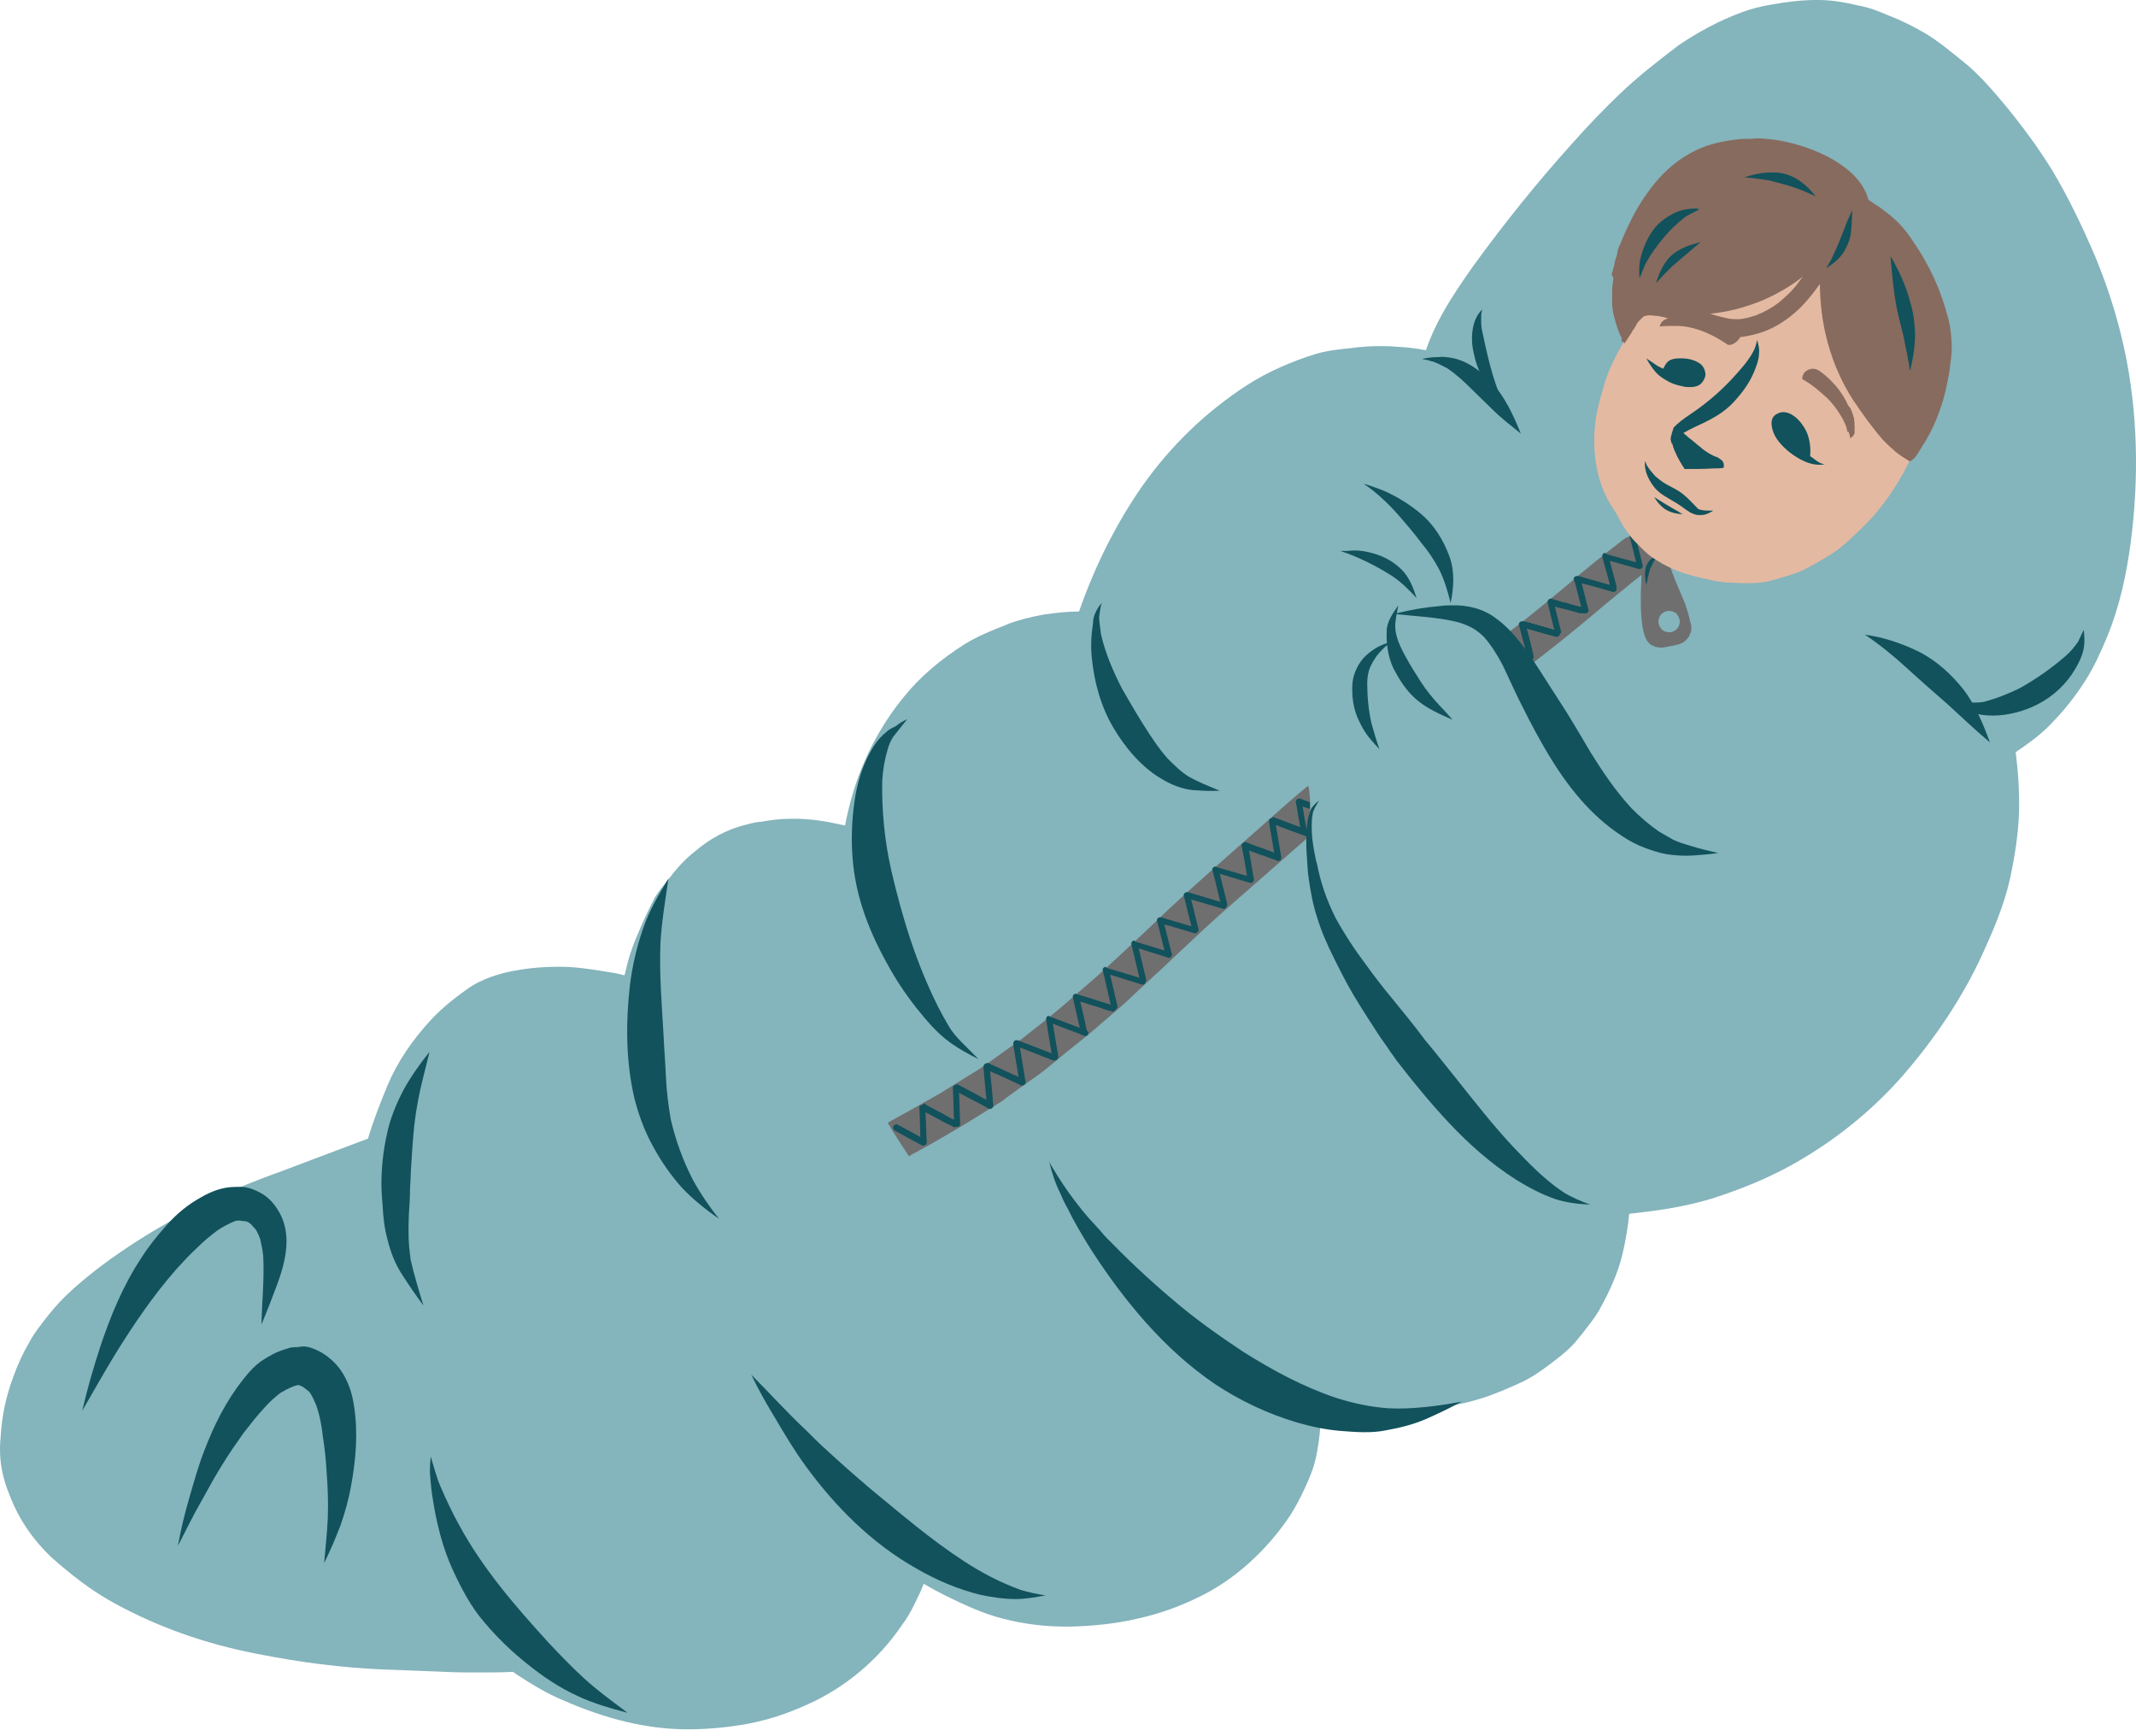 <?xml version="1.0" encoding="UTF-8"?> <svg xmlns="http://www.w3.org/2000/svg" width="251" height="204" viewBox="0 0 251 204" fill="none"> <path d="M211.28 15.881C212.497 15.881 213.785 15.956 214.93 16.027C218.652 16.241 221.66 16.815 224.451 17.893C230.178 20.051 235.121 23.5 238.771 27.955C240.705 30.328 242.279 32.771 243.424 35.357C244.784 38.446 245.715 41.393 246.29 44.482C247.292 50.303 247.649 56.268 247.364 62.018C247.004 67.839 245.287 73.658 242.35 78.762C241.708 79.911 240.919 80.916 240.131 81.922L239.702 82.497C238.914 83.577 237.983 84.437 237.269 85.086C236.983 85.3 236.766 85.589 236.48 85.803C236.983 88.821 237.269 91.696 237.269 94.5C237.269 97.086 236.909 99.961 236.195 103.268C235.478 106.5 234.118 109.589 232.901 112.25C230.61 117.208 227.459 121.949 223.594 126.405C220.012 130.503 215.501 134.167 210.42 136.97C208.2 138.19 205.624 139.342 202.473 140.42C199.825 141.354 196.888 142 193.238 142.431C192.663 142.503 192.092 142.574 191.447 142.646C191.304 144.229 191.018 145.809 190.658 147.39C190.158 149.473 189.227 151.631 187.939 153.928C187.364 154.934 186.65 155.797 185.933 156.732L185.505 157.235C185.002 157.952 184.288 158.601 183.428 159.318C182.425 160.11 181.423 160.899 180.277 161.619C179.06 162.407 177.701 162.91 176.413 163.488L176.198 163.559C172.762 164.997 168.823 165.714 164.312 165.714C163.812 165.714 163.309 165.714 162.81 165.714C160.016 165.643 157.225 165.068 155.148 164.637C155.291 166.649 155.148 168.803 154.645 171.247C154.36 172.613 153.789 173.908 153.214 175.128C152.786 176.062 152.283 176.997 151.712 177.931C150.352 180.015 148.632 182.027 146.698 183.753C144.839 185.405 142.905 186.699 140.971 187.634C138.68 188.783 136.246 189.646 133.67 190.22C131.236 190.794 128.585 191.083 125.794 191.155C125.58 191.155 125.363 191.155 125.149 191.155C122.786 191.155 120.352 190.866 117.847 190.22C115.556 189.646 113.408 188.64 111.046 187.488C110.186 187.056 109.397 186.628 108.541 186.125C108.252 186.913 107.895 187.634 107.538 188.351C107.035 189.428 106.464 190.363 105.961 191.009C103.242 195.036 99.302 198.339 94.935 200.28C92.43 201.432 90.138 202.149 87.848 202.58C85.485 203.012 83.123 203.226 80.761 203.226H80.404C75.965 203.155 71.311 202.077 66.084 199.777C64.364 199.059 62.647 198.053 60.57 196.687L60.285 196.473C58.925 196.545 57.562 196.545 56.274 196.545C54.914 196.545 53.626 196.545 52.267 196.473L48.613 196.327L44.748 196.184C40.166 195.967 35.37 195.393 30 194.315C24.129 193.167 18.616 191.226 13.603 188.494C11.454 187.345 9.31 185.836 6.801 183.682C4.582 181.812 2.722 179.369 1.577 176.783C1.074 175.631 0.574 174.411 0.289 173.045C-0 171.678 -0.072 170.312 0.071 168.949C0.214 166.36 0.717 164.062 1.577 161.762C2.077 160.396 2.651 159.104 3.365 157.881C4.011 156.661 4.87 155.583 5.727 154.503C7.376 152.419 9.235 150.839 11.529 149.041C15.037 146.384 18.973 143.94 23.269 141.786C26.563 140.131 29.928 138.768 33.15 137.616L36.373 136.396C38.664 135.533 40.955 134.669 43.245 133.806C43.888 131.652 44.676 129.64 45.536 127.557C46.682 124.824 48.47 122.167 50.761 119.723C52.049 118.357 53.626 117.137 54.843 116.274C56.634 114.979 58.779 114.405 60.213 114.119C61.716 113.83 63.507 113.616 65.509 113.616C65.655 113.616 65.727 113.616 65.869 113.616C67.657 113.616 69.449 113.902 71.237 114.19L71.668 114.262C72.239 114.333 72.814 114.476 73.385 114.622C73.531 114.044 73.674 113.47 73.816 112.896C74.316 111.098 75.105 109.375 75.747 107.937C76.107 107.146 76.464 106.429 76.821 105.708C77.253 104.92 77.895 104.128 78.47 103.411L78.827 102.979C79.758 101.756 80.689 100.824 81.692 100.033C82.623 99.241 83.48 98.666 84.411 98.164C85.485 97.589 86.631 97.158 87.562 96.944C88.062 96.797 88.636 96.655 89.207 96.583H89.353C90.57 96.369 91.716 96.223 92.79 96.223C93.004 96.223 93.218 96.223 93.504 96.223C95.223 96.223 97.011 96.512 98.66 96.872C98.874 96.944 99.088 96.944 99.302 97.015C99.662 95.074 100.162 93.277 100.737 91.625C102.025 88.033 103.884 84.726 106.25 81.851C108.109 79.55 110.543 77.467 113.408 75.673C114.911 74.738 116.559 74.089 118.204 73.443L118.347 73.372C119.635 72.869 121.07 72.509 122.643 72.223C124.146 72.006 125.509 71.863 126.797 71.863C128.728 66.33 131.236 61.444 134.17 57.202C137.606 52.315 141.831 48.292 146.627 45.202C148.989 43.694 151.783 42.47 154.574 41.61C156.008 41.179 157.511 41.033 158.942 40.89L159.445 40.819C160.23 40.747 161.018 40.676 161.95 40.676C162.595 40.676 163.309 40.676 164.098 40.747C165.814 40.819 167.534 41.107 169.397 41.536C169.682 40.316 169.968 39.092 170.396 37.872C170.899 36.506 171.542 35.068 172.259 33.559C173.048 31.979 174.193 30.542 175.196 29.247C177.198 26.807 179.492 24.938 181.28 23.571C183.714 21.702 186.65 20.482 189.441 19.33C191.878 18.324 194.526 17.821 196.817 17.39C199.968 16.815 203.115 16.53 206.626 16.312C208.272 15.956 209.774 15.881 211.28 15.881Z" fill="#84B4BC"></path> <path d="M213.714 0C215.288 0 216.865 0.289 218.367 0.646C219.584 0.863 220.729 1.295 221.875 1.798C223.377 2.372 224.812 3.089 226.171 3.881C227.745 4.816 229.108 5.964 230.539 7.116C232.473 8.625 234.047 10.491 235.621 12.36C237.626 14.804 239.489 17.318 241.134 19.979C243.068 23.211 244.713 26.661 246.219 30.181C247.65 33.631 248.795 37.226 249.584 40.819C251.229 48.292 251.372 56.196 250.369 63.816C249.869 67.55 249.081 71.217 247.65 74.738C246.861 76.604 246.076 78.402 245.002 80.053C243.856 81.851 242.493 83.577 240.991 85.086C239.703 86.449 238.129 87.53 236.552 88.607C235.909 89.039 235.192 89.396 234.475 89.684C233.258 90.259 232.041 90.762 230.682 90.979C226.457 91.839 222.232 90.833 218.081 90.188C216.576 89.899 215.073 88.607 214.356 87.312C213.5 85.875 213.282 84.08 213.714 82.497C214.142 80.917 215.216 79.55 216.576 78.762C217.079 78.544 217.579 78.33 218.081 78.116C219.227 77.827 220.301 77.827 221.447 78.116C222.735 78.33 224.023 78.544 225.311 78.762C226.171 78.833 227.031 78.833 227.888 78.833C228.248 78.762 228.605 78.619 228.89 78.544C229.679 78.188 230.396 77.756 231.11 77.253C231.97 76.533 232.758 75.673 233.544 74.809C234.475 73.515 235.264 72.077 235.909 70.64C236.837 68.125 237.483 65.539 237.912 62.881C238.2 60.366 238.343 57.777 238.343 55.19C238.414 52.604 238.272 50.018 237.983 47.428C237.269 42.902 236.052 38.518 234.332 34.28C232.398 29.896 230.036 25.797 227.174 21.991C225.383 19.762 223.449 17.607 221.304 15.809C220.158 14.946 218.938 14.229 217.65 13.583C216.576 13.223 215.502 12.863 214.356 12.649C213.357 12.578 212.354 12.578 211.28 12.649C210.135 12.863 208.989 13.152 207.915 13.512C206.409 14.229 204.978 15.164 203.619 16.241C201.399 18.039 199.251 19.979 197.174 21.991C194.669 24.506 192.307 27.164 190.016 29.896C188.296 31.908 186.722 33.991 185.074 36.003C183.072 38.735 181.066 41.393 179.635 44.411C178.704 46.925 178.129 49.658 177.63 52.244C177.344 53.753 176.053 55.262 174.764 55.982C173.333 56.842 171.542 57.06 169.968 56.628C168.395 56.196 167.032 55.119 166.246 53.753C165.315 52.244 165.315 50.592 165.601 48.937C166.032 46.711 166.532 44.553 167.178 42.399C168.323 38.232 170.685 34.711 173.119 31.262C176.77 26.229 180.638 21.417 184.788 16.815C186.508 14.875 188.296 13.009 190.159 11.211C192.378 9.057 194.812 7.188 197.246 5.319C199.608 3.738 201.97 2.443 204.693 1.438C205.838 1.006 207.055 0.72 208.343 0.503C209.992 0.217 211.708 0 213.428 0C213.5 0 213.571 0 213.714 0Z" fill="#84B4BC"></path> <path d="M214.214 9.2C215.791 9.631 217.15 10.709 217.939 12.075C218.153 12.578 218.367 13.081 218.581 13.584C218.867 14.732 218.867 15.81 218.581 16.962C217.939 21.128 217.293 25.369 216.647 29.536C216.433 31.045 215.002 32.554 213.785 33.274C212.354 34.134 210.563 34.351 208.989 33.92C207.412 33.488 206.052 32.411 205.264 31.045C205.05 30.542 204.836 30.039 204.621 29.536C204.336 28.387 204.336 27.31 204.621 26.158C205.264 21.991 205.91 17.75 206.555 13.584C206.77 12.075 208.201 10.566 209.417 9.845C210.349 9.271 211.494 8.982 212.568 8.982C213.139 8.982 213.714 9.057 214.214 9.2Z" fill="#84B4BC"></path> <path d="M218.438 9.485C219.37 9.631 220.301 9.845 221.158 10.205C221.875 10.42 222.52 10.78 223.163 11.069C223.951 11.497 224.669 12.146 225.382 12.72C226.314 13.437 226.96 14.443 227.673 15.378C228.605 16.673 228.676 18.756 228.319 20.193C227.888 21.774 226.814 23.14 225.454 23.932C224.023 24.791 222.232 25.009 220.658 24.577C220.158 24.363 219.655 24.146 219.155 23.932C218.367 23.5 217.792 22.926 217.293 22.205C217.221 22.134 217.079 21.991 217.007 21.92C216.722 21.845 216.504 21.774 216.219 21.702C215.576 21.702 214.93 21.702 214.356 21.702C211.994 22.134 209.631 22.926 207.412 23.86C207.055 24.003 206.769 24.146 206.409 24.289C205.552 24.649 204.621 25.08 203.761 25.441C203.262 25.655 202.759 25.872 202.259 26.086C201.113 26.375 200.039 26.375 198.894 26.086C197.317 25.655 195.957 24.577 195.169 23.211C194.312 21.774 194.094 19.979 194.526 18.396C194.954 16.961 196.028 15.306 197.388 14.661C198.894 14.015 200.396 13.366 201.899 12.72C203.761 11.928 205.552 11.14 207.483 10.566C209.846 9.845 212.211 9.414 214.645 9.199C214.859 9.199 215.145 9.199 215.359 9.199C216.29 9.199 217.364 9.342 218.438 9.485Z" fill="#84B4BC"></path> <path d="M193.809 63.527C194.241 63.958 194.526 64.533 194.526 65.178C194.526 65.753 194.312 66.473 193.809 66.833C191.447 68.699 189.156 70.568 186.865 72.509C185.074 74.018 183.214 75.527 181.352 76.964C180.42 77.684 179.492 78.402 178.561 79.122C178.49 78.833 178.344 78.544 178.201 78.33C177.987 77.756 177.773 77.181 177.487 76.604C177.198 76.03 176.913 75.455 176.627 74.809C177.416 74.164 178.272 73.586 179.061 72.94C180.781 71.574 182.497 70.137 184.146 68.774C186.219 66.976 188.367 65.25 190.516 63.598C190.658 63.455 190.804 63.384 191.019 63.238C191.376 63.024 191.804 62.952 192.164 62.952C192.807 62.806 193.381 63.095 193.809 63.527Z" fill="#6F6F6F"></path> <path d="M153.932 93.78C153.932 95.003 154.003 96.223 154.003 97.446C154.003 97.66 154.075 97.878 154.146 98.021C150.567 101.181 146.988 104.274 143.405 107.434C141.474 109.157 139.612 110.955 137.749 112.682C136.033 114.333 134.241 115.914 132.525 117.568C131.522 118.5 130.377 119.434 129.303 120.369C128.585 121.018 127.871 121.592 127.083 122.238C125.795 123.244 124.578 124.25 123.29 125.327C122.358 126.119 121.356 126.765 120.353 127.485C119.636 127.988 118.993 128.491 118.276 128.994C117.991 129.208 117.776 129.426 117.488 129.568C116.199 130.357 114.84 131.22 113.551 132.012C111.617 133.161 109.687 134.309 107.681 135.39C107.396 135.533 107.107 135.675 106.821 135.893C105.961 134.598 105.105 133.303 104.316 131.94C105.248 131.437 106.104 130.934 107.036 130.432C108.181 129.783 109.326 129.137 110.472 128.491C111.76 127.699 113.123 126.836 114.411 126.048C115.271 125.545 116.057 124.97 116.845 124.393C117.919 123.604 118.993 122.884 120.067 122.095C121.784 120.729 123.575 119.363 125.22 117.925C126.437 116.848 127.729 115.771 128.946 114.693C129.731 113.973 130.519 113.256 131.308 112.535C133.313 110.67 135.315 108.801 137.249 106.931C139.183 105.134 141.114 103.411 143.12 101.613C144.911 100.033 146.699 98.452 148.49 96.872C150.21 95.363 151.926 93.78 153.718 92.342C153.86 92.702 153.86 93.205 153.932 93.78Z" fill="#6F6F6F"></path> <path d="M194.74 65.036H194.812C195.026 65.036 195.24 65.107 195.386 65.178C195.671 65.324 196.028 65.61 196.1 65.97C196.531 67.693 197.388 69.348 198.034 71C198.248 71.646 198.462 72.295 198.605 73.012C198.68 73.229 198.751 73.515 198.751 73.732C198.751 74.018 198.751 74.235 198.605 74.449C198.605 74.521 198.534 74.592 198.534 74.667C198.462 74.881 198.248 75.095 198.105 75.241C197.606 75.744 196.888 75.815 196.171 75.958C195.886 76.03 195.671 76.03 195.386 76.101C195.315 76.101 195.24 76.101 195.169 76.101C194.812 76.101 194.526 76.03 194.24 75.887C193.809 75.744 193.452 75.241 193.309 74.809C193.024 74.089 192.949 73.229 192.878 72.437C192.806 71.646 192.806 70.928 192.806 70.137C192.806 69.348 192.878 68.628 192.878 67.839C192.878 67.55 192.878 67.336 192.878 67.047C192.878 66.616 192.878 66.113 193.095 65.753C193.381 65.25 193.809 64.893 194.383 64.893C194.597 65.036 194.669 65.036 194.74 65.036ZM197.103 73.875C197.317 73.586 197.388 73.3 197.388 72.94C197.317 72.58 197.174 72.295 196.96 72.077C196.674 71.863 196.385 71.792 196.028 71.792C195.743 71.792 195.386 72.006 195.169 72.223C194.954 72.509 194.883 72.798 194.883 73.154C194.954 73.515 195.097 73.803 195.315 74.018C195.6 74.235 195.886 74.306 196.243 74.306C196.531 74.306 196.888 74.089 197.103 73.875Z" fill="#6F6F6F"></path> <path d="M195.097 65.396C194.883 65.539 194.74 65.61 194.526 65.753C194.455 65.828 194.312 65.899 194.312 66.042C194.169 66.256 194.094 66.545 193.952 66.762V66.688C193.738 67.408 193.595 68.054 193.452 68.774C193.309 68.125 193.238 67.479 193.381 66.762C193.452 66.402 193.666 66.042 193.952 65.753C194.24 65.467 194.669 65.396 195.097 65.396Z" fill="#11525C"></path> <path d="M192.164 62.952C192.449 64.101 192.735 65.25 193.024 66.402C193.095 66.616 192.949 66.833 192.806 66.833C192.592 66.905 192.449 66.762 192.378 66.545C192.092 65.396 191.804 64.244 191.518 63.095C191.447 62.881 191.589 62.735 191.804 62.664H191.875C191.95 62.664 192.092 62.806 192.164 62.952Z" fill="#11525C"></path> <path d="M188.727 65.107C190.015 65.467 191.304 65.828 192.663 66.184C192.878 66.256 192.949 66.473 192.878 66.616C192.806 66.834 192.592 66.905 192.449 66.834C191.375 66.545 190.23 66.184 189.156 65.899C189.441 66.905 189.659 67.839 189.944 68.845C190.015 69.059 189.873 69.202 189.659 69.277C189.441 69.348 189.298 69.202 189.227 68.988C189.013 67.982 188.727 67.048 188.438 66.042C188.438 65.97 188.438 65.899 188.367 65.828C188.367 65.681 188.296 65.539 188.296 65.396C188.224 65.178 188.438 64.964 188.656 64.964C188.656 65.107 188.727 65.107 188.727 65.107Z" fill="#11525C"></path> <path d="M185.505 67.693C186.936 68.125 188.367 68.485 189.73 68.917C189.944 68.988 190.016 69.202 189.944 69.348C189.873 69.491 189.659 69.634 189.513 69.562C188.296 69.202 187.079 68.845 185.862 68.556C186.148 69.562 186.365 70.64 186.651 71.646C186.722 71.863 186.579 72.006 186.365 72.077C186.148 72.149 186.005 72.006 185.934 71.792C185.648 70.714 185.363 69.562 185.074 68.485C185.074 68.414 185.002 68.342 185.002 68.271C185.002 68.196 185.002 68.196 184.931 68.125C184.86 67.911 185.074 67.693 185.291 67.693C185.434 67.693 185.505 67.693 185.505 67.693Z" fill="#11525C"></path> <path d="M182.211 70.354H182.283C182.783 70.497 183.214 70.64 183.714 70.786C184.431 71 185.148 71.217 185.862 71.36C186.076 71.431 186.148 71.645 186.076 71.791C186.005 72.006 185.862 72.077 185.648 72.077C184.931 71.863 184.217 71.645 183.5 71.503C183.214 71.431 182.929 71.36 182.711 71.289C182.929 72.223 183.214 73.229 183.428 74.164C183.5 74.378 183.357 74.52 183.143 74.592C182.929 74.667 182.783 74.52 182.711 74.306C182.426 73.154 182.14 72.006 181.855 70.786V70.714C181.855 70.497 182.069 70.354 182.211 70.354Z" fill="#11525C"></path> <path d="M184.074 70.857C184.788 71.071 185.505 71.289 186.219 71.431C186.437 71.503 186.508 71.72 186.437 71.863C186.365 72.077 186.148 72.148 186.005 72.077C185.291 71.863 184.574 71.646 183.857 71.503C183.643 71.431 183.571 71.217 183.643 71.071C183.714 70.928 183.857 70.786 184.003 70.786C184.074 70.857 184.074 70.857 184.074 70.857Z" fill="#11525C"></path> <path d="M179.061 73.012C180.42 73.372 181.783 73.804 183.072 74.164C183.286 74.235 183.357 74.45 183.286 74.592C183.214 74.738 183 74.881 182.854 74.81C181.709 74.521 180.563 74.164 179.418 73.875C179.707 74.953 179.992 76.03 180.206 77.107C180.278 77.325 180.135 77.467 179.921 77.539C179.707 77.613 179.564 77.467 179.489 77.253C179.132 75.958 178.847 74.738 178.49 73.444C178.418 73.229 178.632 73.012 178.847 73.012C178.989 73.012 179.061 73.012 179.061 73.012Z" fill="#11525C"></path> <path d="M179.921 73.301C180.781 73.515 181.709 73.804 182.569 74.018C182.783 74.089 182.854 74.307 182.783 74.449C182.711 74.592 182.497 74.738 182.354 74.667C181.495 74.449 180.563 74.164 179.707 73.946C179.492 73.875 179.418 73.658 179.492 73.515C179.564 73.372 179.707 73.229 179.849 73.229C179.921 73.301 179.921 73.301 179.921 73.301Z" fill="#11525C"></path> <path d="M179.564 73.155C180.492 73.443 181.423 73.658 182.354 73.946C182.568 74.018 182.64 74.235 182.568 74.378C182.497 74.521 182.283 74.667 182.14 74.592C181.209 74.307 180.277 74.089 179.346 73.804C179.132 73.732 179.061 73.515 179.132 73.372C179.203 73.229 179.346 73.083 179.492 73.083C179.489 73.155 179.489 73.155 179.564 73.155Z" fill="#11525C"></path> <path d="M179.778 73.229C180.852 73.515 181.926 73.803 183 74.164C183.214 74.235 183.286 74.449 183.214 74.592C183.143 74.738 182.929 74.881 182.783 74.809C181.709 74.521 180.638 74.235 179.564 73.875C179.346 73.803 179.275 73.586 179.346 73.443C179.418 73.301 179.564 73.154 179.707 73.154C179.707 73.229 179.707 73.229 179.778 73.229Z" fill="#11525C"></path> <path d="M152.786 93.851C153.143 93.997 153.575 94.14 153.932 94.282C153.932 94.571 153.932 94.785 153.932 95.074C153.646 95.003 153.357 94.857 153.072 94.785C153.215 95.72 153.357 96.583 153.575 97.518C153.575 97.732 153.5 97.878 153.286 97.949C153.072 97.949 152.929 97.878 152.858 97.66C152.643 96.512 152.501 95.434 152.283 94.282C152.212 94.068 152.426 93.851 152.643 93.851C152.643 93.851 152.715 93.851 152.786 93.851Z" fill="#11525C"></path> <path d="M149.564 96.009C149.635 96.009 149.635 96.009 149.564 96.009C150.995 96.512 152.426 97.086 153.789 97.589C153.86 97.589 153.86 97.589 153.86 97.661C153.86 97.803 153.932 97.878 154.003 98.021C154.003 98.021 154.003 98.021 154.003 98.092C153.932 98.306 153.717 98.381 153.575 98.306C152.354 97.878 151.138 97.447 149.921 96.944C150.135 98.235 150.352 99.458 150.567 100.75C150.567 100.967 150.495 101.11 150.281 101.182C150.064 101.182 149.921 101.11 149.849 100.896C149.635 99.53 149.35 98.092 149.135 96.655C149.135 96.583 149.135 96.512 149.135 96.512C149.135 96.441 149.135 96.369 149.135 96.369C149.207 96.223 149.278 96.152 149.421 96.152H149.492C149.564 96.009 149.564 96.009 149.564 96.009Z" fill="#11525C"></path> <path d="M146.342 98.955C147.273 99.316 148.061 99.601 148.918 99.89C149.278 100.033 149.635 100.175 150.064 100.321C150.135 100.321 150.135 100.321 150.21 100.393C150.352 100.464 150.424 100.607 150.424 100.75C150.424 100.824 150.424 100.824 150.424 100.896C150.352 101.11 150.135 101.181 149.992 101.11C149.921 101.11 149.921 101.11 149.849 101.039C149.778 101.039 149.635 100.967 149.564 100.967C148.99 100.75 148.49 100.536 147.915 100.393C147.63 100.247 147.344 100.175 146.987 100.033C146.916 100.033 146.845 99.961 146.77 99.961C146.987 101.11 147.13 102.187 147.344 103.339C147.344 103.553 147.273 103.696 147.059 103.771C146.845 103.771 146.699 103.696 146.627 103.482C146.413 102.116 146.199 100.824 145.913 99.458C145.913 99.387 145.913 99.387 145.913 99.316V99.241C145.985 99.098 146.056 99.027 146.199 99.027C146.27 98.884 146.27 98.955 146.342 98.955Z" fill="#11525C"></path> <path d="M142.976 101.902C144.265 102.259 145.624 102.69 146.916 103.05C147.13 103.122 147.201 103.339 147.13 103.482C147.059 103.625 146.844 103.771 146.698 103.696C145.553 103.339 144.479 103.05 143.333 102.69C143.622 103.842 143.908 104.991 144.193 106.14C144.265 106.357 144.122 106.5 143.908 106.571C143.694 106.643 143.551 106.5 143.479 106.286C143.119 104.92 142.834 103.553 142.477 102.259C142.405 102.044 142.619 101.83 142.834 101.83C142.905 101.902 142.976 101.902 142.976 101.902Z" fill="#11525C"></path> <path d="M139.612 104.848C141.043 105.28 142.477 105.708 143.908 106.14C144.122 106.211 144.194 106.428 144.122 106.571C144.051 106.789 143.837 106.86 143.694 106.789C142.477 106.428 141.189 106.068 139.969 105.708C140.257 106.86 140.543 108.009 140.829 109.157C140.9 109.375 140.757 109.518 140.543 109.589C140.329 109.66 140.186 109.518 140.115 109.303C139.754 107.937 139.469 106.643 139.112 105.28C139.041 105.062 139.255 104.848 139.469 104.848C139.54 104.848 139.54 104.848 139.612 104.848Z" fill="#11525C"></path> <path d="M136.461 107.795C136.603 107.866 136.749 107.866 136.892 107.937C137.32 108.08 137.677 108.152 138.109 108.298C138.894 108.512 139.754 108.801 140.543 109.015C140.757 109.086 140.828 109.304 140.757 109.446C140.686 109.661 140.471 109.735 140.329 109.661C139.54 109.446 138.68 109.158 137.895 108.943C137.823 108.943 137.749 108.872 137.677 108.872C137.392 108.801 137.106 108.729 136.821 108.655C137.106 109.807 137.392 110.884 137.677 112.033C137.749 112.25 137.606 112.393 137.392 112.464C137.178 112.536 137.035 112.393 136.964 112.179C136.603 110.884 136.318 109.518 135.961 108.226C135.889 108.009 136.104 107.795 136.318 107.795C136.389 107.795 136.389 107.795 136.461 107.795Z" fill="#11525C"></path> <path d="M133.456 110.67C134.815 111.098 136.104 111.458 137.463 111.89C137.677 111.961 137.749 112.104 137.677 112.322C137.606 112.536 137.392 112.607 137.249 112.536C136.104 112.179 134.958 111.819 133.813 111.458C134.098 112.682 134.384 113.831 134.672 115.051C134.744 115.268 134.601 115.411 134.384 115.482C134.17 115.554 134.027 115.411 133.955 115.197C133.598 113.759 133.313 112.393 132.953 110.956C132.881 110.741 133.095 110.524 133.313 110.524C133.384 110.67 133.384 110.67 133.456 110.67Z" fill="#11525C"></path> <path d="M130.091 113.759C131.522 114.191 132.953 114.622 134.384 115.05C134.601 115.125 134.673 115.268 134.601 115.482C134.53 115.699 134.312 115.771 134.17 115.699C132.953 115.339 131.665 114.908 130.448 114.548C130.733 115.771 131.019 116.991 131.308 118.214C131.379 118.429 131.236 118.575 131.019 118.646C130.805 118.717 130.662 118.575 130.59 118.357C130.233 116.92 129.948 115.482 129.588 114.045C129.516 113.83 129.731 113.616 129.948 113.616C130.019 113.759 130.019 113.759 130.091 113.759Z" fill="#11525C"></path> <path d="M126.583 116.848C126.583 116.848 126.654 116.848 126.583 116.848C127.871 117.208 129.088 117.64 130.305 117.997C130.448 118.072 130.59 118.072 130.733 118.143C130.805 118.143 130.805 118.143 130.876 118.214C131.093 118.286 131.165 118.5 131.093 118.646C131.019 118.86 130.805 118.932 130.662 118.86C130.59 118.86 130.519 118.789 130.376 118.789C130.162 118.717 129.873 118.646 129.659 118.575C129.588 118.575 129.588 118.575 129.516 118.5C129.231 118.429 128.874 118.286 128.585 118.214C128.014 118.072 127.511 117.854 126.94 117.711C127.225 118.86 127.511 120.083 127.728 121.232C127.8 121.446 127.657 121.592 127.44 121.664C127.225 121.735 127.083 121.592 127.011 121.375C126.726 120.009 126.365 118.646 126.08 117.208C126.009 116.991 126.223 116.777 126.437 116.777C126.508 116.848 126.583 116.848 126.583 116.848Z" fill="#11525C"></path> <path d="M123.289 119.434C124.649 119.937 125.937 120.44 127.297 120.943C127.44 121.018 127.511 121.018 127.657 121.089C127.871 121.161 127.943 121.375 127.871 121.521C127.8 121.735 127.582 121.807 127.44 121.735C126.223 121.232 124.934 120.801 123.718 120.298C123.932 121.592 124.146 122.884 124.363 124.179C124.363 124.393 124.217 124.539 124.075 124.61C123.86 124.61 123.718 124.467 123.646 124.321C123.432 122.812 123.147 121.304 122.929 119.795C122.929 119.723 122.929 119.58 123 119.506C123.072 119.434 123.147 119.363 123.289 119.363C123.218 119.434 123.289 119.434 123.289 119.434Z" fill="#11525C"></path> <path d="M119.564 122.238C121.07 122.812 122.501 123.387 124.003 123.961C124.217 124.036 124.292 124.25 124.217 124.393C124.146 124.61 123.932 124.681 123.718 124.61C122.429 124.107 121.141 123.604 119.853 123.101C120.067 124.393 120.281 125.687 120.495 127.054C120.495 127.268 120.353 127.411 120.21 127.485C119.996 127.485 119.853 127.339 119.782 127.196C119.564 125.687 119.279 124.179 119.064 122.67C119.064 122.452 119.207 122.238 119.421 122.238C119.493 122.238 119.493 122.238 119.564 122.238Z" fill="#11525C"></path> <path d="M116.057 124.896C117.488 125.545 118.85 126.19 120.282 126.836C120.496 126.908 120.567 127.125 120.496 127.339C120.424 127.485 120.21 127.628 119.996 127.557C118.779 126.982 117.562 126.405 116.342 125.902C116.488 127.196 116.631 128.563 116.702 129.854C116.702 130.071 116.56 130.214 116.417 130.286C116.199 130.286 116.057 130.143 115.985 130C115.842 128.491 115.7 126.982 115.557 125.399C115.557 125.185 115.7 124.97 115.914 124.97C115.985 124.896 116.057 124.896 116.057 124.896Z" fill="#11525C"></path> <path d="M112.477 127.41C113.837 128.131 115.196 128.848 116.488 129.568C116.559 129.64 116.631 129.64 116.702 129.782C116.702 129.854 116.702 130 116.702 130.071C116.631 130.143 116.631 130.214 116.488 130.285C116.417 130.285 116.271 130.357 116.199 130.285C115.054 129.64 113.837 129.065 112.691 128.42C112.763 129.64 112.763 130.788 112.834 132.012C112.834 132.083 112.834 132.226 112.763 132.297C112.691 132.372 112.62 132.443 112.549 132.443C112.334 132.443 112.192 132.297 112.12 132.155C112.049 130.717 112.049 129.351 111.977 127.917C111.977 127.771 111.977 127.699 112.12 127.556C112.192 127.485 112.263 127.485 112.334 127.485C112.406 127.41 112.406 127.41 112.477 127.41Z" fill="#11525C"></path> <path d="M108.612 129.711C109.469 130.214 110.4 130.646 111.26 131.149C111.617 131.363 111.977 131.509 112.334 131.723C112.406 131.794 112.477 131.794 112.549 131.94C112.549 132.012 112.549 132.155 112.549 132.226C112.477 132.297 112.406 132.372 112.334 132.443C112.263 132.443 112.12 132.515 112.049 132.443C111.831 132.297 111.617 132.226 111.332 132.083C110.472 131.652 109.615 131.149 108.755 130.717C108.827 131.869 108.827 133.018 108.898 134.166C108.898 134.238 108.898 134.384 108.827 134.455C108.755 134.527 108.684 134.598 108.612 134.598C108.395 134.598 108.252 134.455 108.181 134.309C108.109 132.946 108.109 131.58 108.038 130.214C108.038 130.143 108.038 130.071 108.038 130.071C108.038 130 108.109 129.929 108.181 129.929C108.181 129.929 108.252 129.929 108.252 129.854C108.252 129.854 108.252 129.854 108.324 129.854H108.395C108.541 129.64 108.612 129.64 108.612 129.711Z" fill="#11525C"></path> <path d="M105.462 132.155C106.536 132.729 107.61 133.303 108.612 133.881C108.684 133.952 108.755 133.952 108.827 134.095C108.827 134.166 108.827 134.309 108.827 134.384C108.827 134.455 108.684 134.527 108.612 134.598C108.541 134.598 108.395 134.669 108.324 134.598C107.25 134.024 106.176 133.449 105.176 132.875C105.105 132.8 105.03 132.8 104.959 132.658C104.959 132.586 104.959 132.443 104.959 132.372C104.959 132.297 105.105 132.226 105.176 132.155C105.247 132.155 105.247 132.155 105.319 132.155C105.39 132.083 105.39 132.083 105.462 132.155Z" fill="#11525C"></path> <path d="M222.018 27.667C223.306 28.459 224.451 29.536 225.383 30.759C226.671 32.482 227.245 34.494 227.816 36.578C228.177 38.086 228.105 39.741 228.034 41.25C227.962 42.47 227.745 43.694 227.531 44.914C226.888 47.86 225.957 50.807 224.669 53.61C223.449 56.197 221.875 58.711 219.941 60.869C218.867 62.018 217.721 63.095 216.576 64.101C215.287 65.179 213.785 65.97 212.354 66.762C211.066 67.479 209.632 67.768 208.272 68.197C206.769 68.628 205.121 68.557 203.619 68.485C202.045 68.485 200.539 68.054 199.037 67.694C197.245 67.265 195.672 66.545 194.095 65.468C193.381 64.965 192.664 64.173 192.092 63.598C191.661 63.167 191.375 62.735 191.018 62.232C190.587 61.587 190.23 60.941 189.873 60.22C189.801 60.149 189.73 60.078 189.73 60.006C187.653 57.131 187.079 53.393 187.439 49.872C187.582 48.292 188.082 46.712 188.513 45.203C188.87 43.908 189.441 42.688 190.087 41.464C190.876 40.027 191.732 38.664 192.735 37.298C193.88 35.86 195.24 34.566 196.603 33.274C198.751 31.262 201.328 29.75 203.904 28.316C206.555 26.878 209.489 25.798 212.497 25.584C213.999 25.441 215.502 25.441 216.936 25.726C218.224 25.944 219.37 26.301 220.515 26.807C220.943 27.021 221.446 27.31 222.018 27.667Z" fill="#E4B9A1"></path> <path d="M207.412 16.312C208.629 16.384 209.703 16.601 210.777 16.887C211.851 17.175 212.925 17.536 213.999 18.039C215.002 18.47 215.933 19.045 216.793 19.69C217.939 20.553 218.795 21.559 219.298 22.708C219.512 23.211 219.655 23.86 219.727 24.577V24.649C220.444 24.938 221.158 25.369 221.875 25.797C221.875 25.872 221.946 25.943 221.946 25.943C222.089 26.158 222.232 26.375 222.449 26.589C222.52 26.66 222.52 26.732 222.592 26.732C223.666 28.241 224.669 29.824 225.383 31.547C226.028 33.274 226.385 34.997 226.671 36.795C226.96 39.524 227.174 42.256 227.102 44.985C227.102 45.345 227.031 45.777 226.96 46.137C226.742 47.574 226.457 48.937 226.1 50.375C225.886 50.878 225.668 51.381 225.525 51.884C225.168 52.604 224.883 53.321 224.451 54.042C224.451 54.113 224.38 54.184 224.38 54.184C224.308 54.184 224.308 54.113 224.237 54.113C224.023 53.97 223.809 53.824 223.666 53.753C223.234 53.467 222.806 53.178 222.449 52.818C222.018 52.461 221.661 52.101 221.304 51.741C220.158 50.446 219.013 48.866 217.793 47.071C215.145 42.973 213.785 38.086 213.856 32.842C213.856 31.979 213.928 31.187 213.999 30.399C213.785 30.684 213.571 30.973 213.282 31.187C212.211 32.339 210.777 33.417 208.918 34.422C207.483 35.214 205.838 35.86 203.904 36.363C201.328 37.009 198.605 37.08 196.314 37.08H195.886C195.529 37.08 195.169 37.08 194.883 37.08H194.383H194.312C194.169 37.08 193.952 37.009 193.809 37.009C193.666 37.009 193.595 37.009 193.452 37.009C193.381 37.009 193.238 37.009 193.166 37.009C193.095 37.009 193.095 37.009 193.024 37.08C193.024 37.08 192.949 37.08 192.949 37.151H192.878C192.735 37.369 192.592 37.658 192.449 37.872L192.164 38.375C192.092 38.518 192.021 38.664 191.875 38.806C191.875 38.878 191.804 38.878 191.804 38.949C191.732 39.092 191.661 39.167 191.589 39.309C191.518 39.452 191.375 39.595 191.304 39.741C191.161 39.955 191.018 40.173 190.876 40.387C190.73 40.098 190.587 39.741 190.444 39.452C190.444 39.452 190.444 39.452 190.444 39.524C190.23 39.021 190.016 38.446 189.873 37.943C189.801 37.654 189.73 37.44 189.659 37.151C189.584 36.866 189.513 36.649 189.513 36.363C189.441 36.074 189.441 35.789 189.441 35.428C189.441 35.068 189.441 34.783 189.441 34.422C189.441 34.062 189.441 33.702 189.513 33.417C189.513 33.128 189.584 32.914 189.584 32.625C189.37 32.339 189.37 32.193 189.441 32.05C189.513 31.765 189.584 31.547 189.659 31.262C189.73 30.902 189.801 30.541 189.944 30.181C190.016 29.967 190.016 29.824 190.087 29.607C190.087 29.536 190.087 29.536 190.087 29.464C190.158 29.247 190.23 28.961 190.373 28.744C190.73 27.812 191.161 26.878 191.732 25.726C192.235 24.72 192.806 23.785 193.452 22.851C194.169 21.845 194.812 21.056 195.457 20.411C196.171 19.69 197.031 18.973 197.963 18.396C198.894 17.821 199.897 17.318 200.896 17.033C201.827 16.744 202.83 16.53 204.118 16.384C204.693 16.312 205.264 16.312 205.909 16.312C206.409 16.241 206.912 16.241 207.412 16.312ZM217.578 23.785C217.436 23.714 217.364 23.643 217.221 23.571V23.86C217.364 23.86 217.507 23.931 217.65 23.931L217.578 23.785Z" fill="#876B5E"></path> <path d="M195.098 32.914C195.24 32.985 195.315 33.056 195.386 33.128C195.458 33.274 195.529 33.488 195.458 33.702C195.386 33.92 195.315 34.062 195.169 34.28C195.098 34.351 195.098 34.423 195.026 34.494C194.883 34.711 194.812 34.926 194.669 35.14C194.455 35.5 194.312 35.86 194.169 36.146C194.023 36.363 193.952 36.649 193.809 36.866H193.738C193.595 36.866 193.524 36.866 193.381 36.866C193.31 36.866 193.167 36.866 193.095 36.866C193.024 36.866 193.024 36.866 192.949 36.937L192.878 37.009L192.807 37.08C192.735 37.152 192.735 37.226 192.664 37.298C192.592 37.512 192.45 37.729 192.378 37.872L192.307 37.943C192.164 38.086 192.093 38.232 191.95 38.375C191.875 38.518 191.733 38.664 191.661 38.806C191.59 38.949 191.518 39.021 191.447 39.167C191.304 39.309 191.233 39.452 191.09 39.595C190.947 39.812 190.804 40.027 190.658 40.244C190.587 40.098 190.587 40.027 190.516 39.884C190.658 39.67 190.804 39.452 190.947 39.238C191.304 38.589 191.661 37.943 192.021 37.298C192.307 36.723 192.592 36.146 192.878 35.571C193.024 35.214 193.238 34.926 193.381 34.565C193.452 34.351 193.595 34.208 193.667 33.991C193.738 33.848 193.809 33.702 193.881 33.631C193.881 33.488 193.952 33.274 194.095 33.199C194.169 33.128 194.241 33.056 194.312 32.985C194.384 32.914 194.526 32.842 194.669 32.842C194.812 32.842 194.955 32.914 195.098 32.914Z" fill="#876B5E"></path> <path d="M214.93 22.348C215.576 22.637 216.219 22.997 216.793 23.429C217.435 23.86 217.938 24.363 218.438 24.938C218.581 25.08 218.652 25.223 218.652 25.441C218.652 25.655 218.581 25.797 218.438 25.943C218.224 26.229 217.721 26.3 217.435 26.015C216.936 25.512 216.433 25.009 215.862 24.577C215.359 24.217 214.788 23.931 214.213 23.643C213.856 23.5 213.713 22.997 213.928 22.637C214.07 22.423 214.285 22.277 214.573 22.277C214.716 22.277 214.788 22.277 214.93 22.348Z" fill="#876B5E"></path> <path d="M213.139 20.914C213.642 20.985 214.142 21.057 214.645 21.2C215.359 21.417 216.076 21.845 216.647 22.348C217.221 22.851 217.65 23.572 217.867 24.363C218.01 24.792 218.01 25.152 218.01 25.584C218.01 25.944 218.01 26.375 218.01 26.732C218.01 26.95 217.938 27.092 217.792 27.235C217.65 27.381 217.507 27.453 217.293 27.453C216.936 27.453 216.504 27.164 216.575 26.807C216.575 26.518 216.575 26.158 216.575 25.872C216.575 25.584 216.575 25.295 216.504 25.009C216.433 24.792 216.361 24.578 216.29 24.289C216.147 24.075 216.004 23.86 215.862 23.643C215.647 23.429 215.43 23.211 215.216 23.069C214.93 22.851 214.645 22.709 214.285 22.566C213.785 22.423 213.282 22.348 212.782 22.277C212.425 22.206 212.136 21.774 212.211 21.417C212.282 21.2 212.354 21.057 212.497 20.985C212.639 20.914 212.782 20.839 212.854 20.839C213.068 20.914 213.139 20.914 213.139 20.914Z" fill="#876B5E"></path> <path d="M215.145 21.56C216.005 22.063 216.864 22.494 217.65 22.997C218.01 23.211 218.153 23.643 217.939 23.932C217.793 24.289 217.293 24.435 217.007 24.217C216.147 23.714 215.287 23.283 214.502 22.78C214.142 22.566 213.999 22.134 214.213 21.845C214.356 21.631 214.574 21.488 214.859 21.488C214.93 21.488 215.002 21.56 215.145 21.56Z" fill="#876B5E"></path> <path d="M215.359 22.708C216.076 22.926 216.793 23.211 217.436 23.5C218.153 23.786 218.724 24.217 219.298 24.649C220.515 25.583 221.446 26.732 222.303 28.027C223.092 29.322 223.737 30.759 224.237 32.268C224.74 33.848 225.026 35.5 225.24 37.226C225.454 38.807 225.454 40.387 225.383 41.896C225.311 43.119 225.026 44.197 224.74 45.345C224.451 46.569 224.166 47.717 223.88 48.937C223.737 49.515 223.092 49.872 222.592 49.729C222.018 49.586 221.732 48.937 221.803 48.434C221.946 47.717 222.16 46.925 222.303 46.208C222.449 45.705 222.521 45.274 222.663 44.771C222.806 44.05 223.02 43.262 223.163 42.541C223.234 41.61 223.306 40.676 223.234 39.741C223.234 38.807 223.163 37.801 223.02 36.866C222.735 34.997 222.303 33.199 221.589 31.405C221.086 30.328 220.515 29.247 219.869 28.316C219.37 27.667 218.795 27.021 218.081 26.518C217.578 26.158 217.007 25.797 216.433 25.512C215.862 25.294 215.359 25.08 214.788 24.866C214.213 24.649 213.856 24.146 214.071 23.571C214.213 23.14 214.645 22.78 215.073 22.78C215.216 22.637 215.287 22.637 215.359 22.708ZM223.02 36.506C223.02 36.577 223.02 36.577 223.02 36.649C223.02 36.577 223.02 36.506 223.02 36.506Z" fill="#876B5E"></path> <path d="M217.65 23.14C218.296 23.283 218.867 23.643 219.37 24.003C219.941 24.435 220.444 24.938 220.872 25.512C222.663 27.813 223.666 30.542 224.166 33.417C224.451 34.854 224.523 36.292 224.669 37.729C224.74 38.375 224.74 39.021 224.74 39.741C224.74 40.458 224.669 41.104 224.597 41.824C224.523 42.902 224.38 43.979 224.309 45.06C224.309 45.345 224.237 45.634 224.023 45.848C223.809 46.066 223.523 46.137 223.235 46.137C222.663 46.137 222.089 45.634 222.16 45.06C222.232 44.05 222.303 43.044 222.449 41.967C222.521 41.536 222.521 41.104 222.521 40.747C222.592 40.098 222.592 39.381 222.521 38.735C222.449 37.44 222.378 36.146 222.232 34.854C222.018 33.199 221.589 31.619 221.015 30.039C220.587 28.961 220.012 27.955 219.298 26.949C218.938 26.518 218.581 26.158 218.224 25.797C217.939 25.583 217.721 25.441 217.436 25.294C217.293 25.223 217.079 25.152 216.936 25.152C216.722 25.152 216.505 25.152 216.29 25.152C216.076 25.152 215.933 25.223 215.719 25.294C215.502 25.369 215.359 25.512 215.216 25.655C215.002 25.797 214.645 25.797 214.356 25.726C214.071 25.655 213.857 25.441 213.714 25.223C213.571 25.009 213.5 24.649 213.571 24.363C213.642 24.074 213.857 23.932 214.071 23.714C214.285 23.571 214.502 23.429 214.717 23.283C215.002 23.14 215.288 23.069 215.648 22.997C215.862 22.997 216.219 22.997 216.505 22.997C216.865 22.997 217.293 23.069 217.65 23.14ZM222.232 34.926V34.997V34.926Z" fill="#876B5E"></path> <path d="M216.864 22.494C217.293 22.566 217.792 22.708 218.224 22.851C218.795 23.069 219.298 23.283 219.798 23.643C220.801 24.289 221.66 25.223 222.378 26.158C223.737 27.956 224.74 30.039 225.454 32.194C225.814 33.274 226.028 34.423 226.171 35.572C226.314 36.795 226.385 37.944 226.171 39.167C226.1 39.67 225.814 40.098 225.668 40.601C225.597 40.819 225.454 41.033 225.382 41.25C225.24 41.61 225.026 42.039 224.883 42.399C224.74 42.616 224.451 42.831 224.237 42.902C223.951 42.973 223.666 42.973 223.377 42.759C223.163 42.616 222.949 42.399 222.877 42.113C222.806 41.825 222.877 41.536 222.949 41.25C223.234 40.53 223.594 39.884 223.88 39.167C223.951 38.95 224.023 38.664 224.094 38.447C224.166 37.369 224.094 36.363 223.951 35.286C223.737 33.848 223.306 32.411 222.735 31.045C222.16 29.75 221.446 28.459 220.586 27.31C220.087 26.661 219.584 26.158 218.938 25.655C218.581 25.369 218.224 25.152 217.792 24.938C217.293 24.72 216.793 24.649 216.219 24.506C215.648 24.363 215.287 23.714 215.502 23.211C215.576 22.926 215.79 22.708 216.004 22.566C216.147 22.494 216.361 22.423 216.504 22.423C216.722 22.423 216.793 22.423 216.864 22.494ZM223.951 35.14C223.951 35.215 223.951 35.215 223.951 35.286C223.951 35.215 223.951 35.215 223.951 35.14Z" fill="#876B5E"></path> <path d="M217.65 24.435C217.867 24.578 218.081 24.792 218.153 25.081C218.224 25.369 218.153 25.655 218.01 25.872C217.293 27.31 216.576 28.673 215.862 30.039C215.287 31.116 214.645 32.193 213.928 33.274C212.996 34.566 211.994 35.86 210.777 36.866C210.206 37.369 209.56 37.801 208.846 38.232C208.058 38.664 207.269 39.021 206.409 39.238C205.624 39.452 204.835 39.595 204.047 39.67C203.19 39.741 202.33 39.524 201.47 39.31C200.396 39.021 199.393 38.589 198.391 38.232C197.459 37.872 196.531 37.512 195.6 37.298C195.386 37.226 195.169 37.226 194.954 37.152C194.455 37.08 193.952 37.009 193.523 37.08C193.452 37.08 193.309 37.152 193.238 37.152C193.166 37.152 193.166 37.226 193.095 37.226C192.806 37.512 192.521 37.801 192.235 38.086C191.804 38.518 191.09 38.447 190.729 38.015C190.515 37.801 190.444 37.512 190.444 37.226C190.444 36.938 190.587 36.723 190.804 36.506C191.232 36.003 191.661 35.572 192.235 35.215C192.521 35.069 192.878 34.997 193.166 34.926C193.523 34.854 193.952 34.854 194.312 34.926C195.6 34.997 196.888 35.357 198.034 35.789C198.605 36.003 199.179 36.221 199.75 36.435C200.253 36.577 200.682 36.795 201.185 36.938C201.827 37.152 202.473 37.298 203.115 37.441C203.547 37.512 203.975 37.512 204.407 37.512C205.121 37.441 205.838 37.226 206.481 37.009C207.34 36.649 208.129 36.221 208.917 35.643C209.703 34.997 210.42 34.351 211.066 33.56C212.283 31.979 213.282 30.328 214.213 28.601C214.859 27.381 215.502 26.086 216.147 24.866C216.29 24.649 216.576 24.435 216.793 24.363C216.864 24.363 216.936 24.363 217.007 24.363C217.293 24.217 217.507 24.289 217.65 24.435ZM209.132 35.5C209.06 35.5 209.06 35.572 208.989 35.572C209.06 35.572 209.06 35.5 209.132 35.5ZM206.698 36.866C206.627 36.866 206.627 36.866 206.555 36.938C206.627 36.938 206.698 36.938 206.698 36.866ZM193.452 37.009C193.452 37.009 193.381 37.08 193.452 37.009C193.381 37.08 193.452 37.08 193.452 37.009Z" fill="#876B5E"></path> <path d="M218.01 23.14C218.224 23.14 218.438 23.14 218.581 23.211C218.795 23.283 219.013 23.357 219.227 23.429C219.584 23.572 219.941 23.786 220.301 24.003C220.729 24.217 221.086 24.506 221.447 24.792C222.735 25.726 223.809 27.021 224.74 28.316C225.743 29.678 226.528 31.116 227.245 32.625C227.962 34.209 228.534 35.86 228.962 37.512C229.179 38.375 229.251 39.167 229.322 40.027C229.393 40.961 229.322 41.824 229.179 42.759C229.033 44.482 228.534 46.137 227.962 47.717C227.531 48.795 226.96 49.801 226.385 50.806C226.1 51.309 225.743 51.884 225.383 52.387C225.24 52.604 225.026 52.818 224.883 53.107C224.523 53.61 223.809 53.61 223.377 53.25C223.163 53.036 223.02 52.818 223.02 52.533C223.02 52.244 223.092 51.955 223.306 51.741C223.595 51.381 223.809 51.024 224.023 50.664C224.237 50.303 224.523 49.872 224.74 49.515C224.954 49.155 225.169 48.723 225.383 48.363C225.743 47.646 226.028 46.925 226.314 46.137C226.742 44.7 227.031 43.191 227.174 41.753C227.245 40.601 227.174 39.524 226.96 38.375C226.528 36.363 225.743 34.494 224.883 32.696C224.023 31.116 223.02 29.536 221.875 28.17C221.158 27.453 220.444 26.732 219.584 26.158C219.156 25.872 218.795 25.655 218.296 25.512C218.153 25.512 218.082 25.441 217.939 25.441C217.65 25.441 217.436 25.441 217.15 25.512C216.865 25.583 216.576 25.441 216.362 25.223C216.148 25.009 216.005 24.792 216.005 24.506C216.005 24.217 216.076 23.932 216.29 23.714C216.504 23.5 216.722 23.357 217.007 23.357C217.222 23.283 217.436 23.283 217.65 23.283C217.793 23.14 217.867 23.14 218.01 23.14ZM226.243 46.137C226.243 46.208 226.243 46.208 226.171 46.28C226.171 46.208 226.243 46.137 226.243 46.137ZM223.952 50.592C223.88 50.664 223.88 50.735 223.809 50.806C223.88 50.735 223.952 50.664 223.952 50.592Z" fill="#876B5E"></path> <path d="M227.602 35.214C227.888 36.146 228.105 37.08 228.248 38.086C228.319 39.092 228.248 40.173 228.105 41.104C227.962 42.113 227.674 43.119 227.317 44.125C227.102 44.771 226.742 45.416 226.385 45.991C226.242 46.28 226.028 46.422 225.743 46.568C225.454 46.64 225.168 46.64 224.954 46.494C224.451 46.28 224.166 45.562 224.451 45.059C224.883 44.339 225.168 43.622 225.454 42.83C225.814 41.753 226.028 40.601 226.1 39.452C226.1 38.735 226.1 38.086 225.957 37.369C225.814 36.866 225.668 36.363 225.525 35.931C225.383 35.357 225.597 34.783 226.171 34.565C226.385 34.565 226.457 34.494 226.599 34.494C227.031 34.494 227.459 34.783 227.602 35.214ZM225.454 42.973C225.454 43.044 225.454 43.044 225.383 43.119C225.454 43.044 225.454 42.973 225.454 42.973Z" fill="#876B5E"></path> <path d="M219.227 24.003C219.655 24.075 220.012 24.217 220.373 24.289C220.801 24.435 221.158 24.72 221.589 24.938C222.949 25.872 224.023 27.092 224.883 28.53C225.814 29.967 226.457 31.619 227.103 33.199C227.745 34.783 228.248 36.435 228.676 38.086C228.891 38.878 228.962 39.741 229.033 40.601C229.108 41.464 229.108 42.399 229.033 43.262C228.891 44.914 228.534 46.569 227.963 48.149C227.531 49.441 226.96 50.664 226.243 51.884C225.886 52.387 225.597 52.965 225.24 53.468C225.169 53.61 225.026 53.753 224.883 53.896C224.74 54.042 224.598 54.185 224.451 54.185C224.38 54.185 224.38 54.113 224.309 54.113C224.095 53.97 223.88 53.824 223.666 53.682C223.449 53.539 223.235 53.393 223.02 53.25C223.02 52.965 223.092 52.676 223.235 52.462C223.595 52.101 223.88 51.598 224.166 51.167C224.38 50.807 224.669 50.375 224.883 50.018C225.383 49.084 225.814 48.078 226.171 47.072C226.6 45.706 226.888 44.268 227.031 42.759C227.103 41.464 226.96 40.173 226.742 38.878C226.457 37.512 226.029 36.22 225.526 34.854C225.097 33.56 224.598 32.268 223.952 31.045C223.377 29.967 222.735 28.89 221.946 27.956C221.518 27.453 221.015 27.021 220.444 26.661C220.158 26.518 219.87 26.375 219.584 26.229C219.37 26.158 219.156 26.158 218.938 26.086C218.867 26.086 218.795 26.086 218.653 26.086C218.439 26.158 218.153 26.301 217.939 26.375C217.721 26.518 217.364 26.447 217.15 26.301C216.865 26.158 216.722 25.944 216.576 25.655C216.505 25.369 216.505 25.081 216.647 24.866C216.793 24.578 217.008 24.435 217.293 24.289C217.579 24.146 217.867 24.003 218.153 23.932C218.367 23.86 218.581 23.86 218.795 23.86C218.867 23.86 218.867 23.86 218.938 23.86C218.867 23.932 219.084 24.003 219.227 24.003Z" fill="#876B5E"></path> <path d="M217.65 24.72C217.65 25.583 217.579 26.447 217.507 27.31C217.436 28.027 217.15 28.744 216.793 29.393C216.29 30.328 215.43 30.973 214.574 31.548C214.859 31.045 215.216 30.542 215.43 29.967C216.29 28.241 216.793 26.447 217.65 24.72Z" fill="#11525C"></path> <path d="M199.75 24.577C199.179 24.866 198.605 25.152 198.105 25.44C197.174 26.157 196.314 26.949 195.6 27.812C194.74 28.818 193.952 29.896 193.309 31.116C193.095 31.619 192.878 32.193 192.663 32.696C192.592 31.908 192.592 31.044 192.806 30.253C193.095 29.104 193.523 28.098 194.169 27.163C194.74 26.3 195.6 25.655 196.531 25.152C197.46 24.649 198.391 24.506 199.394 24.506C199.465 24.577 199.608 24.577 199.75 24.577ZM195.672 27.666C195.672 27.738 195.672 27.738 195.672 27.666C195.672 27.738 195.672 27.738 195.672 27.666Z" fill="#11525C"></path> <path d="M199.825 28.459C198.751 29.393 197.606 30.328 196.532 31.262C195.886 31.908 195.24 32.554 194.598 33.274C194.883 32.34 195.24 31.476 195.814 30.684C196.746 29.393 198.32 28.819 199.825 28.459Z" fill="#11525C"></path> <path d="M209.274 20.337C210.991 20.625 212.354 21.774 213.356 23.069C212.568 22.709 211.779 22.348 210.919 22.063C209.917 21.703 208.917 21.488 207.915 21.2C206.912 21.057 205.981 20.914 204.978 20.84C206.052 20.483 207.126 20.265 208.2 20.265C208.486 20.265 208.846 20.265 209.274 20.337Z" fill="#11525C"></path> <path d="M222.16 30.11C223.163 31.836 223.952 33.559 224.451 35.429C224.811 36.577 224.954 37.658 225.026 38.878C225.097 40.458 224.811 42.039 224.451 43.622C224.237 42.256 223.952 40.819 223.666 39.452C223.377 38.232 223.02 37.009 222.806 35.789C222.52 34.209 222.378 32.625 222.232 31.045V31.116C222.232 30.831 222.16 30.47 222.16 30.11Z" fill="#11525C"></path> <path d="M213.068 43.334C213.499 43.334 213.856 43.622 214.142 43.837C214.716 44.268 215.216 44.771 215.719 45.345C216.219 45.92 216.647 46.569 217.007 47.286C217.364 48.003 217.578 48.723 217.721 49.515C217.792 49.944 217.65 50.375 217.293 50.593C217.293 50.664 217.221 50.735 217.15 50.807C217.078 50.664 217.007 50.521 217.007 50.304C216.793 49.658 216.504 49.155 216.147 48.581C215.79 48.003 215.287 47.357 214.787 46.854C213.856 45.991 212.853 45.131 211.779 44.554C211.779 44.411 211.779 44.268 211.851 44.125C211.922 43.908 212.065 43.694 212.211 43.622C212.497 43.405 212.782 43.334 213.068 43.334Z" fill="#876B5E"></path> <path d="M203.262 22.062C203.19 22.708 202.687 23.069 202.116 23.069C201.542 23.069 201.042 22.494 201.114 21.92C201.185 21.271 201.685 20.914 202.259 20.914C202.83 20.914 203.262 21.56 203.262 22.062Z" fill="#876B5E"></path> <path d="M201.042 37.08C201.47 37.151 201.899 37.369 202.33 37.512C202.544 37.583 202.758 37.8 202.901 37.943C202.973 37.872 202.973 37.872 203.044 37.872C203.333 37.729 203.618 37.729 203.904 37.8C204.189 37.872 204.407 38.086 204.55 38.303C204.692 38.589 204.692 38.878 204.621 39.167C204.55 39.524 204.407 39.812 204.189 40.026C203.975 40.244 203.69 40.458 203.333 40.529C203.261 40.529 203.19 40.529 203.044 40.529C202.544 40.173 202.045 39.884 201.542 39.595C200.182 38.878 198.751 38.375 197.245 38.303C197.031 38.303 196.746 38.303 196.531 38.303C196.028 38.303 195.529 38.303 195.026 38.375C195.097 38.015 195.315 37.729 195.6 37.583C195.957 37.369 196.385 37.297 196.746 37.226C197.459 37.009 198.177 36.937 198.894 36.937C199.036 36.937 199.179 36.937 199.251 36.937C199.825 36.794 200.468 36.937 201.042 37.08Z" fill="#876B5E"></path> <path d="M216.076 47.286C216.219 47.428 216.361 47.575 216.433 47.717C216.647 47.789 216.793 48.003 216.864 48.149C217.079 48.58 217.293 48.937 217.435 49.44C217.578 49.729 217.65 50.089 217.721 50.375C217.792 50.735 217.721 51.024 217.578 51.309C217.507 51.381 217.507 51.452 217.435 51.527C217.364 51.095 217.221 50.735 217.079 50.303C216.864 49.658 216.576 49.155 216.219 48.58C215.933 48.078 215.501 47.575 215.145 47.143C215.216 47.143 215.216 47.143 215.287 47.072C215.359 47.072 215.43 47.072 215.501 47.072C215.719 47.072 215.933 47.143 216.076 47.286Z" fill="#876B5E"></path> <path d="M217.364 48.795C217.578 49.012 217.721 49.226 217.721 49.515C217.793 49.872 217.721 50.303 217.721 50.664C217.721 50.878 217.578 51.095 217.436 51.238C217.364 50.949 217.221 50.592 217.15 50.303C216.936 49.658 216.647 49.155 216.29 48.58C216.362 48.509 216.504 48.509 216.576 48.509H216.647C216.865 48.509 217.15 48.58 217.364 48.795Z" fill="#876B5E"></path> <path d="M216.647 47.5C216.936 47.575 217.222 47.717 217.364 47.931C217.507 48.149 217.579 48.363 217.65 48.581C217.721 48.795 217.793 49.012 217.867 49.226C217.939 49.729 217.867 50.232 217.579 50.664C217.507 50.807 217.436 50.878 217.364 50.949C217.293 50.735 217.222 50.521 217.15 50.232C216.936 49.587 216.647 49.084 216.29 48.509C216.148 48.22 215.933 48.003 215.719 47.717C215.791 47.646 215.791 47.646 215.862 47.575C216.076 47.429 216.29 47.357 216.504 47.357C216.504 47.5 216.576 47.5 216.647 47.5Z" fill="#876B5E"></path> <path d="M216.864 47.428C217.15 47.574 217.293 47.789 217.436 48.003C217.65 48.434 217.792 48.866 217.867 49.297C217.938 49.8 217.938 50.303 217.938 50.806C217.938 51.024 217.721 51.309 217.507 51.452C217.436 51.024 217.293 50.664 217.15 50.232C216.936 49.586 216.647 49.083 216.29 48.509C216.076 48.22 215.862 47.931 215.648 47.646C215.79 47.5 215.933 47.428 216.076 47.357C216.219 47.286 216.29 47.286 216.433 47.286C216.576 47.357 216.722 47.357 216.864 47.428Z" fill="#876B5E"></path> <path d="M206.481 39.955C206.627 40.53 206.77 40.961 206.698 41.536C206.698 42.256 206.41 42.973 206.124 43.694C205.553 45.06 204.693 46.208 203.69 47.286C202.616 48.434 201.328 49.155 199.968 49.801C199.037 50.232 198.106 50.664 197.246 51.238C197.032 51.381 196.889 51.598 196.675 51.812C196.603 51.955 196.532 52.03 196.46 52.173C196.386 51.955 196.314 51.741 196.314 51.527C196.386 51.095 196.532 50.664 196.675 50.232C197.246 49.658 197.82 49.226 198.463 48.795C199.322 48.22 200.111 47.646 200.896 46.997C202.473 45.705 203.833 44.268 205.121 42.688C205.553 42.113 205.91 41.61 206.195 40.961C206.338 40.601 206.41 40.244 206.481 39.955Z" fill="#11525C"></path> <path d="M197.103 50.375C197.606 50.664 198.034 51.095 198.462 51.452C198.965 51.812 199.394 52.244 199.897 52.604C199.968 52.676 199.968 52.676 200.039 52.747C200.611 53.179 201.185 53.539 201.827 53.753C201.756 53.753 201.756 53.682 201.685 53.682C201.899 53.753 202.045 53.896 202.259 54.042C202.545 54.256 202.616 54.616 202.545 54.976C202.188 55.048 201.827 55.048 201.399 55.048C200.254 55.119 199.108 55.119 197.963 55.119C197.534 54.473 197.174 53.753 196.817 53.036C196.603 52.533 196.46 52.03 196.386 51.527C196.46 51.095 196.603 50.664 196.746 50.232C196.889 50.232 196.96 50.304 197.103 50.375ZM197.891 53.97C197.677 53.753 197.388 53.61 197.174 53.393C197.246 53.539 197.317 53.682 197.46 53.824C197.606 53.97 197.748 54.113 197.891 54.185L197.82 54.113C197.891 54.185 197.963 54.185 198.034 54.256C197.963 54.256 197.963 54.185 197.891 54.185C198.034 54.256 198.177 54.327 198.32 54.327C198.177 54.185 198.034 54.113 197.891 53.97Z" fill="#11525C"></path> <path d="M196.674 52.462C196.746 52.533 196.889 52.604 196.96 52.676C197.606 53.179 198.32 53.61 198.965 53.971C198.462 53.971 198.034 53.825 197.606 53.61C197.174 53.393 196.817 52.89 196.674 52.462C196.603 52.462 196.603 52.462 196.674 52.462Z" fill="#11525C"></path> <path d="M197.317 52.462C197.891 52.747 198.534 53.393 198.751 53.97C198.751 54.042 198.751 54.113 198.751 54.256C198.894 54.327 199.037 54.327 199.18 54.399C198.894 54.473 198.68 54.473 198.391 54.473C198.248 54.473 198.106 54.545 197.963 54.473C197.82 54.473 197.677 54.473 197.534 54.399C197.246 53.896 197.032 53.468 196.817 52.965C196.675 52.676 196.603 52.387 196.532 52.101C196.817 52.244 197.103 52.387 197.317 52.462Z" fill="#11525C"></path> <path d="M197.82 54.902C197.534 54.327 197.174 53.824 196.889 53.25C197.245 53.753 197.606 54.256 197.82 54.902Z" fill="#11525C"></path> <path d="M209.56 48.434C210.849 48.434 212.065 50.018 212.426 51.095C212.711 51.955 212.783 52.818 212.711 53.61C213.068 53.824 213.428 54.184 213.857 54.399C214.071 54.473 214.214 54.545 214.428 54.545C214.214 54.616 213.999 54.616 213.785 54.616C212.211 54.616 210.777 53.539 210.063 52.964C209.489 52.461 208.772 51.741 208.415 50.878C207.986 49.729 208.129 49.012 208.772 48.652C209.061 48.509 209.275 48.434 209.56 48.434Z" fill="#11525C"></path> <path d="M197.605 42.113C198.248 42.113 199.179 42.256 199.896 42.83C200.182 43.119 200.325 43.405 200.396 43.836C200.468 44.197 200.253 44.628 200.039 44.914L199.968 44.985C199.825 45.203 199.536 45.345 199.251 45.417C198.965 45.488 198.751 45.488 198.534 45.488C198.319 45.488 198.034 45.488 197.82 45.417C197.031 45.274 196.385 45.06 195.814 44.7C195.457 44.482 194.954 44.197 194.526 43.694C194.094 43.191 193.737 42.616 193.452 42.113L193.666 42.256C194.023 42.47 194.383 42.759 194.74 42.973C194.954 43.119 195.169 43.191 195.457 43.333C195.529 43.119 195.671 42.902 195.814 42.688C196.243 42.113 197.031 42.113 197.605 42.113Z" fill="#11525C"></path> <path d="M193.309 54.185C193.381 54.327 193.452 54.545 193.523 54.688C193.809 55.191 194.169 55.551 194.526 55.982C194.955 56.339 195.315 56.628 195.814 56.917C196.46 57.274 197.103 57.563 197.677 57.994C198.32 58.497 198.894 59.143 199.465 59.717C199.536 59.789 199.608 59.863 199.679 59.863C199.751 59.863 199.825 59.935 199.968 59.935C200.254 60.006 200.539 60.006 200.825 60.006C200.971 60.006 201.185 60.006 201.328 60.006C200.971 60.22 200.61 60.438 200.182 60.509C199.536 60.58 199.179 60.509 198.605 60.22C198.248 60.006 197.963 59.789 197.677 59.575C197.388 59.36 197.031 59.143 196.674 58.929C195.957 58.497 195.097 58.066 194.526 57.42C193.809 56.557 193.167 55.405 193.309 54.185Z" fill="#11525C"></path> <path d="M194.384 58.425C195.169 58.928 196.029 59.431 196.889 59.934C197.174 60.077 197.46 60.291 197.749 60.437C196.746 60.366 195.886 60.149 195.169 59.431C194.883 59.143 194.598 58.782 194.384 58.425Z" fill="#11525C"></path> <path d="M225.668 76.679C227.674 77.756 229.322 79.265 230.753 81.062C232.113 82.857 233.044 85.086 233.833 87.241C232.113 85.803 230.539 84.294 228.89 82.786C227.245 81.348 225.597 79.91 223.952 78.402C222.449 77.035 220.872 75.744 219.156 74.592C221.375 74.881 223.666 75.673 225.668 76.679Z" fill="#11525C"></path> <path d="M244.856 74.018C244.93 74.738 245.002 75.455 244.856 76.175C244.713 77.035 244.285 77.899 243.856 78.619C242.853 80.342 241.276 81.851 239.417 82.785C236.48 84.294 231.684 85.015 229.322 82.068C229.536 82.211 229.75 82.282 230.036 82.354C230.539 82.497 231.039 82.571 231.542 82.571C232.041 82.571 232.544 82.571 233.044 82.497C234.475 82.14 235.909 81.565 237.269 80.916C239.2 79.839 241.062 78.544 242.711 77.107C243.282 76.604 243.785 76.029 244.213 75.384C244.427 74.952 244.641 74.449 244.856 74.018C244.856 74.018 244.856 73.946 244.856 74.018C244.856 73.946 244.856 74.018 244.856 74.018Z" fill="#11525C"></path> <path d="M170.468 42.039C172.33 42.328 174.05 43.622 175.267 44.914C176.841 46.64 177.844 48.795 178.704 50.949C177.558 50.018 176.413 49.155 175.41 48.149C174.621 47.357 173.762 46.569 172.976 45.777C172.045 44.842 171.114 43.979 170.04 43.262C169.468 42.973 168.965 42.688 168.323 42.47C168.323 42.47 168.323 42.47 168.252 42.47C167.891 42.328 167.463 42.256 167.106 42.185C167.749 42.039 168.323 41.967 168.965 41.967C169.468 41.896 169.968 41.967 170.468 42.039Z" fill="#11525C"></path> <path d="M174.193 36.363C174.193 36.435 174.122 36.506 174.122 36.577C174.05 36.866 174.05 37.152 174.05 37.441V37.369C174.05 37.944 174.05 38.447 174.193 39.021C174.764 41.682 175.339 44.339 176.413 46.854C174.621 45.488 173.619 43.694 173.19 41.536C172.762 39.884 172.905 37.512 174.193 36.363Z" fill="#11525C"></path> <path d="M175.767 72.652C177.773 74.089 179.275 76.247 180.638 78.33C181.783 80.128 183 81.994 184.146 83.792C185.074 85.301 186.005 86.881 186.936 88.464C188.367 90.762 189.873 92.991 191.732 95.003C192.735 96.009 193.809 96.944 194.955 97.732C195.458 98.021 195.957 98.306 196.46 98.595C197.103 98.955 197.891 99.17 198.605 99.387C199.679 99.744 200.753 99.961 201.899 100.247C200.896 100.393 199.968 100.464 198.965 100.536C197.963 100.607 196.889 100.536 195.886 100.393C195.026 100.247 194.169 99.961 193.381 99.673C192.378 99.316 191.447 98.809 190.587 98.235C186.936 95.866 184.217 92.417 181.998 88.75C180.923 86.952 179.921 85.086 178.989 83.217C178.13 81.566 177.416 79.911 176.627 78.259C175.981 77.036 175.339 75.958 174.408 74.881C174.051 74.521 173.69 74.235 173.262 73.946C172.688 73.586 172.117 73.372 171.471 73.155C168.966 72.509 166.389 72.438 163.813 72.149C163.884 72.149 164.027 72.077 164.098 72.077C165.815 71.646 167.535 71.36 169.251 71.217C169.683 71.143 170.111 71.143 170.543 71.143C172.331 71.071 174.265 71.503 175.767 72.652ZM176.627 78.402C176.627 78.473 176.698 78.473 176.698 78.545C176.698 78.545 176.627 78.473 176.627 78.402Z" fill="#11525C"></path> <path d="M164.312 71.143C164.17 71.863 164.027 72.58 163.955 73.301C163.955 73.804 163.955 74.164 164.098 74.667C164.312 75.527 164.669 76.247 165.101 77.036C165.672 78.116 166.318 79.122 166.96 80.128C167.606 81.134 168.323 81.994 169.108 82.857L169.037 82.786C169.611 83.36 170.183 84.006 170.686 84.584C169.18 83.934 167.749 83.289 166.532 82.283C165.315 81.277 164.455 79.911 163.741 78.545C163.096 77.182 162.881 75.598 162.953 74.164C162.953 73.083 163.667 72.077 164.312 71.143Z" fill="#11525C"></path> <path d="M163.524 75.455C163.238 75.673 162.953 75.816 162.667 76.101C162.236 76.533 161.807 76.964 161.522 77.467C161.233 77.899 161.019 78.33 160.876 78.762C160.733 79.265 160.662 79.768 160.662 80.271C160.662 81.851 160.805 83.431 161.162 85.015C161.447 86.021 161.736 87.027 162.093 88.033C161.665 87.601 161.233 87.098 160.876 86.667C160.448 86.164 160.088 85.518 159.802 84.94C159.013 83.431 158.799 81.78 158.942 80.128C159.085 78.976 159.731 77.756 160.519 77.036C161.376 76.247 162.378 75.673 163.524 75.455Z" fill="#11525C"></path> <path d="M155.006 94.068C154.934 94.211 154.863 94.282 154.791 94.429C154.574 94.785 154.431 95.074 154.288 95.434C154.217 95.866 154.146 96.223 154.146 96.655C154.146 96.655 154.146 96.655 154.146 96.583C154.146 96.583 154.146 96.583 154.146 96.655C154.074 98.306 154.36 99.818 154.72 101.47C154.72 101.399 154.72 101.399 154.72 101.327C154.934 102.476 155.22 103.553 155.577 104.631C155.937 105.708 156.437 106.86 156.936 107.866C158.01 109.806 159.231 111.676 160.59 113.47C161.522 114.765 162.521 116.056 163.595 117.351C164.887 118.931 166.246 120.586 167.463 122.238C167.82 122.67 168.177 123.101 168.537 123.533C169.322 124.539 170.111 125.473 170.899 126.479C173.19 129.351 175.41 132.226 177.915 134.887C179.706 136.753 181.494 138.622 183.642 140.059C184.645 140.705 185.719 141.137 186.865 141.568C185.505 141.497 184.145 141.354 182.783 140.922C181.137 140.348 179.635 139.556 178.129 138.622C175.196 136.753 172.616 134.455 170.254 131.94C168.034 129.568 166.032 127.125 164.098 124.61C163.884 124.321 163.666 123.961 163.381 123.604C162.881 122.812 162.307 122.095 161.807 121.303C160.876 119.866 159.944 118.428 159.085 116.991C158.228 115.553 157.511 114.119 156.794 112.682C156.008 111.098 155.291 109.518 154.791 107.866C154.288 106.357 154.003 104.777 153.789 103.268C153.646 102.405 153.646 101.613 153.575 100.75C153.5 99.89 153.5 99.098 153.5 98.235C153.575 97.375 153.575 96.44 153.86 95.649C153.932 95.363 154.003 95.146 154.146 94.931C154.36 94.643 154.645 94.354 155.006 94.068C154.934 94.068 154.934 94.068 155.006 94.068ZM156.794 107.723C156.794 107.723 156.794 107.795 156.865 107.795C156.794 107.723 156.794 107.723 156.794 107.723ZM177.701 134.669L177.772 134.741C177.772 134.741 177.701 134.741 177.701 134.669Z" fill="#11525C"></path> <path d="M160.23 56.842C161.019 57.059 161.736 57.345 162.521 57.634C164.17 58.351 165.672 59.285 167.032 60.438C168.537 61.729 169.611 63.455 170.325 65.396C170.971 67.19 170.828 69.059 170.468 70.857C170.111 69.491 169.754 68.196 169.108 66.905C168.537 65.827 167.82 64.747 167.032 63.816C166.175 62.663 165.244 61.586 164.312 60.509C163.096 59.143 161.736 57.848 160.23 56.842Z" fill="#11525C"></path> <path d="M161.376 65.036C162.667 65.396 163.813 66.042 164.741 66.976C165.601 67.839 166.104 69.131 166.46 70.283C165.601 69.348 164.669 68.414 163.595 67.693C161.664 66.473 159.659 65.467 157.511 64.747C157.796 64.747 158.085 64.747 158.371 64.747C159.373 64.604 160.376 64.747 161.376 65.036Z" fill="#11525C"></path> <path d="M129.445 70.857C129.302 71.431 129.231 71.934 129.159 72.509C129.159 73.155 129.302 73.804 129.374 74.521C129.873 76.75 130.805 78.905 131.879 80.988C132.667 82.354 133.456 83.72 134.312 85.086C135.172 86.449 136.104 87.887 137.178 89.11C137.966 89.899 138.752 90.69 139.683 91.265C140.828 91.914 142.117 92.417 143.333 92.92C142.259 92.991 141.189 92.92 140.114 92.845C138.823 92.702 137.606 92.199 136.532 91.554C134.17 90.188 132.239 87.887 130.876 85.589C129.374 83.075 128.585 80.199 128.3 77.324C128.157 75.958 128.228 74.592 128.442 73.229C128.442 72.366 128.874 71.574 129.445 70.857ZM131.95 81.063C132.022 81.134 132.022 81.205 132.093 81.277C132.022 81.205 132.022 81.134 131.95 81.063Z" fill="#11525C"></path> <path d="M123.289 136.467C123.361 136.681 123.503 136.899 123.575 137.042C124.435 138.479 125.363 139.917 126.365 141.208C126.868 141.857 127.368 142.503 127.942 143.149C128.585 143.869 129.231 144.515 129.802 145.235C132.31 147.821 134.887 150.265 137.606 152.562C140.257 154.863 143.191 156.946 146.127 158.887C149.564 161.045 153.143 162.985 157.011 164.277C159.013 164.926 161.09 165.354 163.167 165.5C164.598 165.571 166.032 165.5 167.463 165.354C168.894 165.211 170.325 164.997 171.759 164.708C170.468 165.429 169.108 166.074 167.82 166.649C166.246 167.366 164.526 167.797 162.881 168.086C161.161 168.446 159.302 168.3 157.511 168.158C155.791 168.015 154.074 167.655 152.354 167.152C148.989 166.146 145.77 164.637 142.834 162.696C139.754 160.613 137.035 158.098 134.601 155.366C132.31 152.78 130.233 149.976 128.371 147.101C127.582 145.881 126.868 144.658 126.151 143.366C125.866 142.863 125.58 142.214 125.291 141.711C125.006 141.208 124.792 140.705 124.577 140.202C124.003 139.054 123.575 137.759 123.289 136.467Z" fill="#11525C"></path> <path d="M106.607 84.509C106.032 85.229 105.533 85.875 104.958 86.595C104.673 87.027 104.458 87.53 104.316 88.033C103.956 89.253 103.741 90.476 103.67 91.768C103.599 95.288 103.956 98.884 104.744 102.333C106.032 107.866 107.681 113.256 110.257 118.357C110.614 119.077 110.974 119.723 111.403 120.44C111.831 121.232 112.405 121.878 113.051 122.527C113.694 123.172 114.339 123.818 114.982 124.467C113.836 123.89 112.762 123.315 111.76 122.598C110.114 121.446 108.826 119.866 107.609 118.357C106.321 116.705 105.176 114.979 104.173 113.11C103.027 111.027 102.025 108.872 101.308 106.571C99.948 102.333 99.805 97.878 100.519 93.494C100.879 91.482 101.522 89.542 102.596 87.815C103.027 87.098 103.599 86.449 104.244 85.946C104.53 85.661 104.958 85.518 105.318 85.3C105.747 84.94 106.175 84.726 106.607 84.509C106.607 84.437 106.607 84.437 106.607 84.509C106.607 84.437 106.607 84.437 106.607 84.509ZM103.67 91.839C103.67 91.914 103.67 91.914 103.67 91.985C103.67 91.985 103.67 91.914 103.67 91.839ZM113.051 122.452C113.123 122.452 113.051 122.452 113.051 122.452V122.452Z" fill="#11525C"></path> <path d="M88.279 161.548C90.424 163.702 92.501 166.003 94.721 168.086C95.438 168.803 96.155 169.524 96.869 170.169C98.66 171.824 100.448 173.405 102.311 174.985C105.89 177.931 109.398 180.949 113.266 183.464C115.343 184.83 117.562 185.979 119.924 186.842C120.927 187.131 121.855 187.345 122.858 187.488C121.712 187.705 120.496 187.919 119.35 187.919C117.99 187.919 116.559 187.705 115.197 187.417C112.549 186.771 110.044 185.693 107.681 184.327C102.454 181.381 98.157 177.068 94.649 172.253C93.29 170.387 92.144 168.446 90.999 166.506C89.996 164.851 89.065 163.199 88.279 161.548ZM113.337 183.536L113.409 183.607C113.409 183.536 113.409 183.536 113.337 183.536ZM119.924 186.842H119.996C119.996 186.842 119.996 186.842 119.924 186.842Z" fill="#11525C"></path> <path d="M78.541 103.268C78.184 105.783 77.753 108.298 77.61 110.813C77.467 114.405 77.753 117.926 77.967 121.521C78.038 123.244 78.184 124.896 78.256 126.622C78.327 128.274 78.541 129.929 78.827 131.58C79.401 134.024 80.258 136.396 81.403 138.622C82.263 140.202 83.337 141.786 84.483 143.223C82.909 142.143 81.403 140.923 80.115 139.557C78.827 138.119 77.681 136.467 76.75 134.741C75.747 132.947 75.033 131.006 74.53 128.994C73.528 124.61 73.528 120.155 74.031 115.7C74.316 113.47 74.819 111.316 75.533 109.232C76.25 107.074 77.396 105.134 78.541 103.268Z" fill="#11525C"></path> <path d="M50.476 123.604C49.976 125.687 49.401 127.699 49.045 129.782C48.613 132.155 48.47 134.527 48.327 136.899C48.256 137.759 48.256 138.693 48.185 139.556C48.185 140.634 48.113 141.711 48.042 142.792C47.971 144.515 47.971 146.241 48.256 147.964C48.256 147.893 48.185 147.821 48.185 147.75C48.613 149.69 49.187 151.556 49.758 153.425C48.902 152.277 48.113 151.128 47.325 149.904C46.465 148.61 45.894 147.175 45.537 145.663C45.176 144.372 45.034 143.077 44.962 141.711C44.891 140.851 44.82 139.988 44.82 139.125C44.82 137.184 45.034 135.244 45.465 133.303C45.822 131.509 46.539 129.782 47.396 128.131C48.256 126.55 49.33 125.042 50.476 123.604ZM48.327 137.113C48.327 137.184 48.327 137.184 48.327 137.256C48.327 137.184 48.327 137.184 48.327 137.113ZM48.042 142.503C48.042 142.574 48.042 142.574 48.042 142.645C48.042 142.574 48.042 142.574 48.042 142.503Z" fill="#11525C"></path> <path d="M50.618 171.175C50.975 172.327 51.264 173.547 51.764 174.696C52.409 176.205 53.123 177.714 53.912 179.151C56.706 184.327 60.571 188.783 64.507 193.095L64.435 193.02C65.798 194.458 67.158 195.895 68.66 197.262C70.237 198.699 72.025 199.994 73.745 201.285C71.811 200.782 69.806 200.208 67.946 199.345C65.727 198.339 63.721 196.976 61.859 195.464C60.071 194.03 58.422 192.446 56.92 190.652C55.343 188.854 54.197 186.628 53.195 184.47C51.978 181.812 51.264 178.866 50.832 175.991C50.69 175.128 50.618 174.339 50.547 173.476C50.475 172.756 50.547 171.967 50.618 171.175Z" fill="#11525C"></path> <path d="M36.516 158.384C37.875 158.815 39.092 159.75 39.952 160.899C40.883 162.193 41.383 163.702 41.597 165.211C42.1 168.375 41.812 171.607 41.24 174.696C40.955 176.28 40.523 177.789 40.023 179.226C39.449 180.735 38.807 182.244 38.09 183.682C38.232 181.955 38.446 180.158 38.518 178.435C38.589 176.565 38.518 174.696 38.375 172.902C38.304 171.536 38.161 170.241 37.947 168.878C37.804 167.583 37.59 166.36 37.158 165.14C36.944 164.637 36.73 164.134 36.444 163.702C36.373 163.631 36.298 163.488 36.156 163.414C35.87 163.199 35.656 162.985 35.299 162.839C35.224 162.839 35.153 162.768 35.153 162.768C34.939 162.768 34.724 162.839 34.51 162.911C33.936 163.128 33.436 163.414 32.933 163.702C32.291 164.205 31.645 164.78 31.074 165.429C30.214 166.36 29.425 167.366 28.64 168.375C27.78 169.595 26.92 170.815 26.132 172.11C25.275 173.476 24.487 174.914 23.698 176.351C22.695 178.074 21.839 179.872 20.907 181.666C21.264 179.655 21.767 177.643 22.338 175.702C22.841 173.979 23.341 172.181 23.987 170.53C25.132 167.512 26.563 164.637 28.569 162.122C29.069 161.476 29.568 160.899 30.143 160.396C30.714 159.893 31.359 159.536 32.005 159.176C32.648 158.815 33.365 158.601 34.079 158.384C34.367 158.312 34.724 158.312 35.01 158.312C35.656 158.17 36.084 158.241 36.516 158.384ZM35.37 162.768C35.442 162.768 35.513 162.768 35.584 162.839C35.513 162.768 35.442 162.768 35.37 162.768ZM35.584 162.911C35.656 162.911 35.656 162.985 35.727 162.985C35.656 162.911 35.656 162.911 35.584 162.911Z" fill="#11525C"></path> <path d="M28.497 139.485C29.282 139.556 30 139.845 30.642 140.202C31.431 140.634 32.076 141.283 32.576 142.071C34.439 144.875 33.579 148.253 32.505 151.128C31.934 152.637 31.359 154.146 30.717 155.655C30.788 152.994 31.074 150.265 30.931 147.604C30.86 146.887 30.717 146.241 30.571 145.592C30.428 145.235 30.285 144.875 30.071 144.515C29.857 144.301 29.714 144.083 29.497 143.869C29.425 143.798 29.282 143.726 29.211 143.652C29.068 143.58 28.925 143.509 28.711 143.509C28.497 143.509 28.28 143.437 27.994 143.437C27.78 143.437 27.566 143.509 27.423 143.58C26.777 143.869 26.206 144.155 25.561 144.586C24.701 145.235 23.912 145.881 23.127 146.673C22.267 147.461 21.478 148.324 20.693 149.188C18.042 152.205 15.751 155.583 13.603 159.033C12.243 161.259 10.955 163.56 9.667 165.786C10.238 163.271 10.955 160.827 11.743 158.384C12.96 154.72 14.463 151.053 16.611 147.821C17.471 146.455 18.474 145.235 19.547 144.012C20.764 142.646 22.053 141.568 23.627 140.705C24.843 139.988 26.206 139.485 27.637 139.485C27.923 139.485 28.208 139.485 28.497 139.485ZM28.783 143.58C28.854 143.58 28.854 143.652 28.925 143.652C28.925 143.652 28.854 143.58 28.783 143.58ZM28.925 143.652C28.925 143.652 28.997 143.652 28.997 143.726C28.997 143.652 28.997 143.652 28.925 143.652Z" fill="#11525C"></path> </svg> 